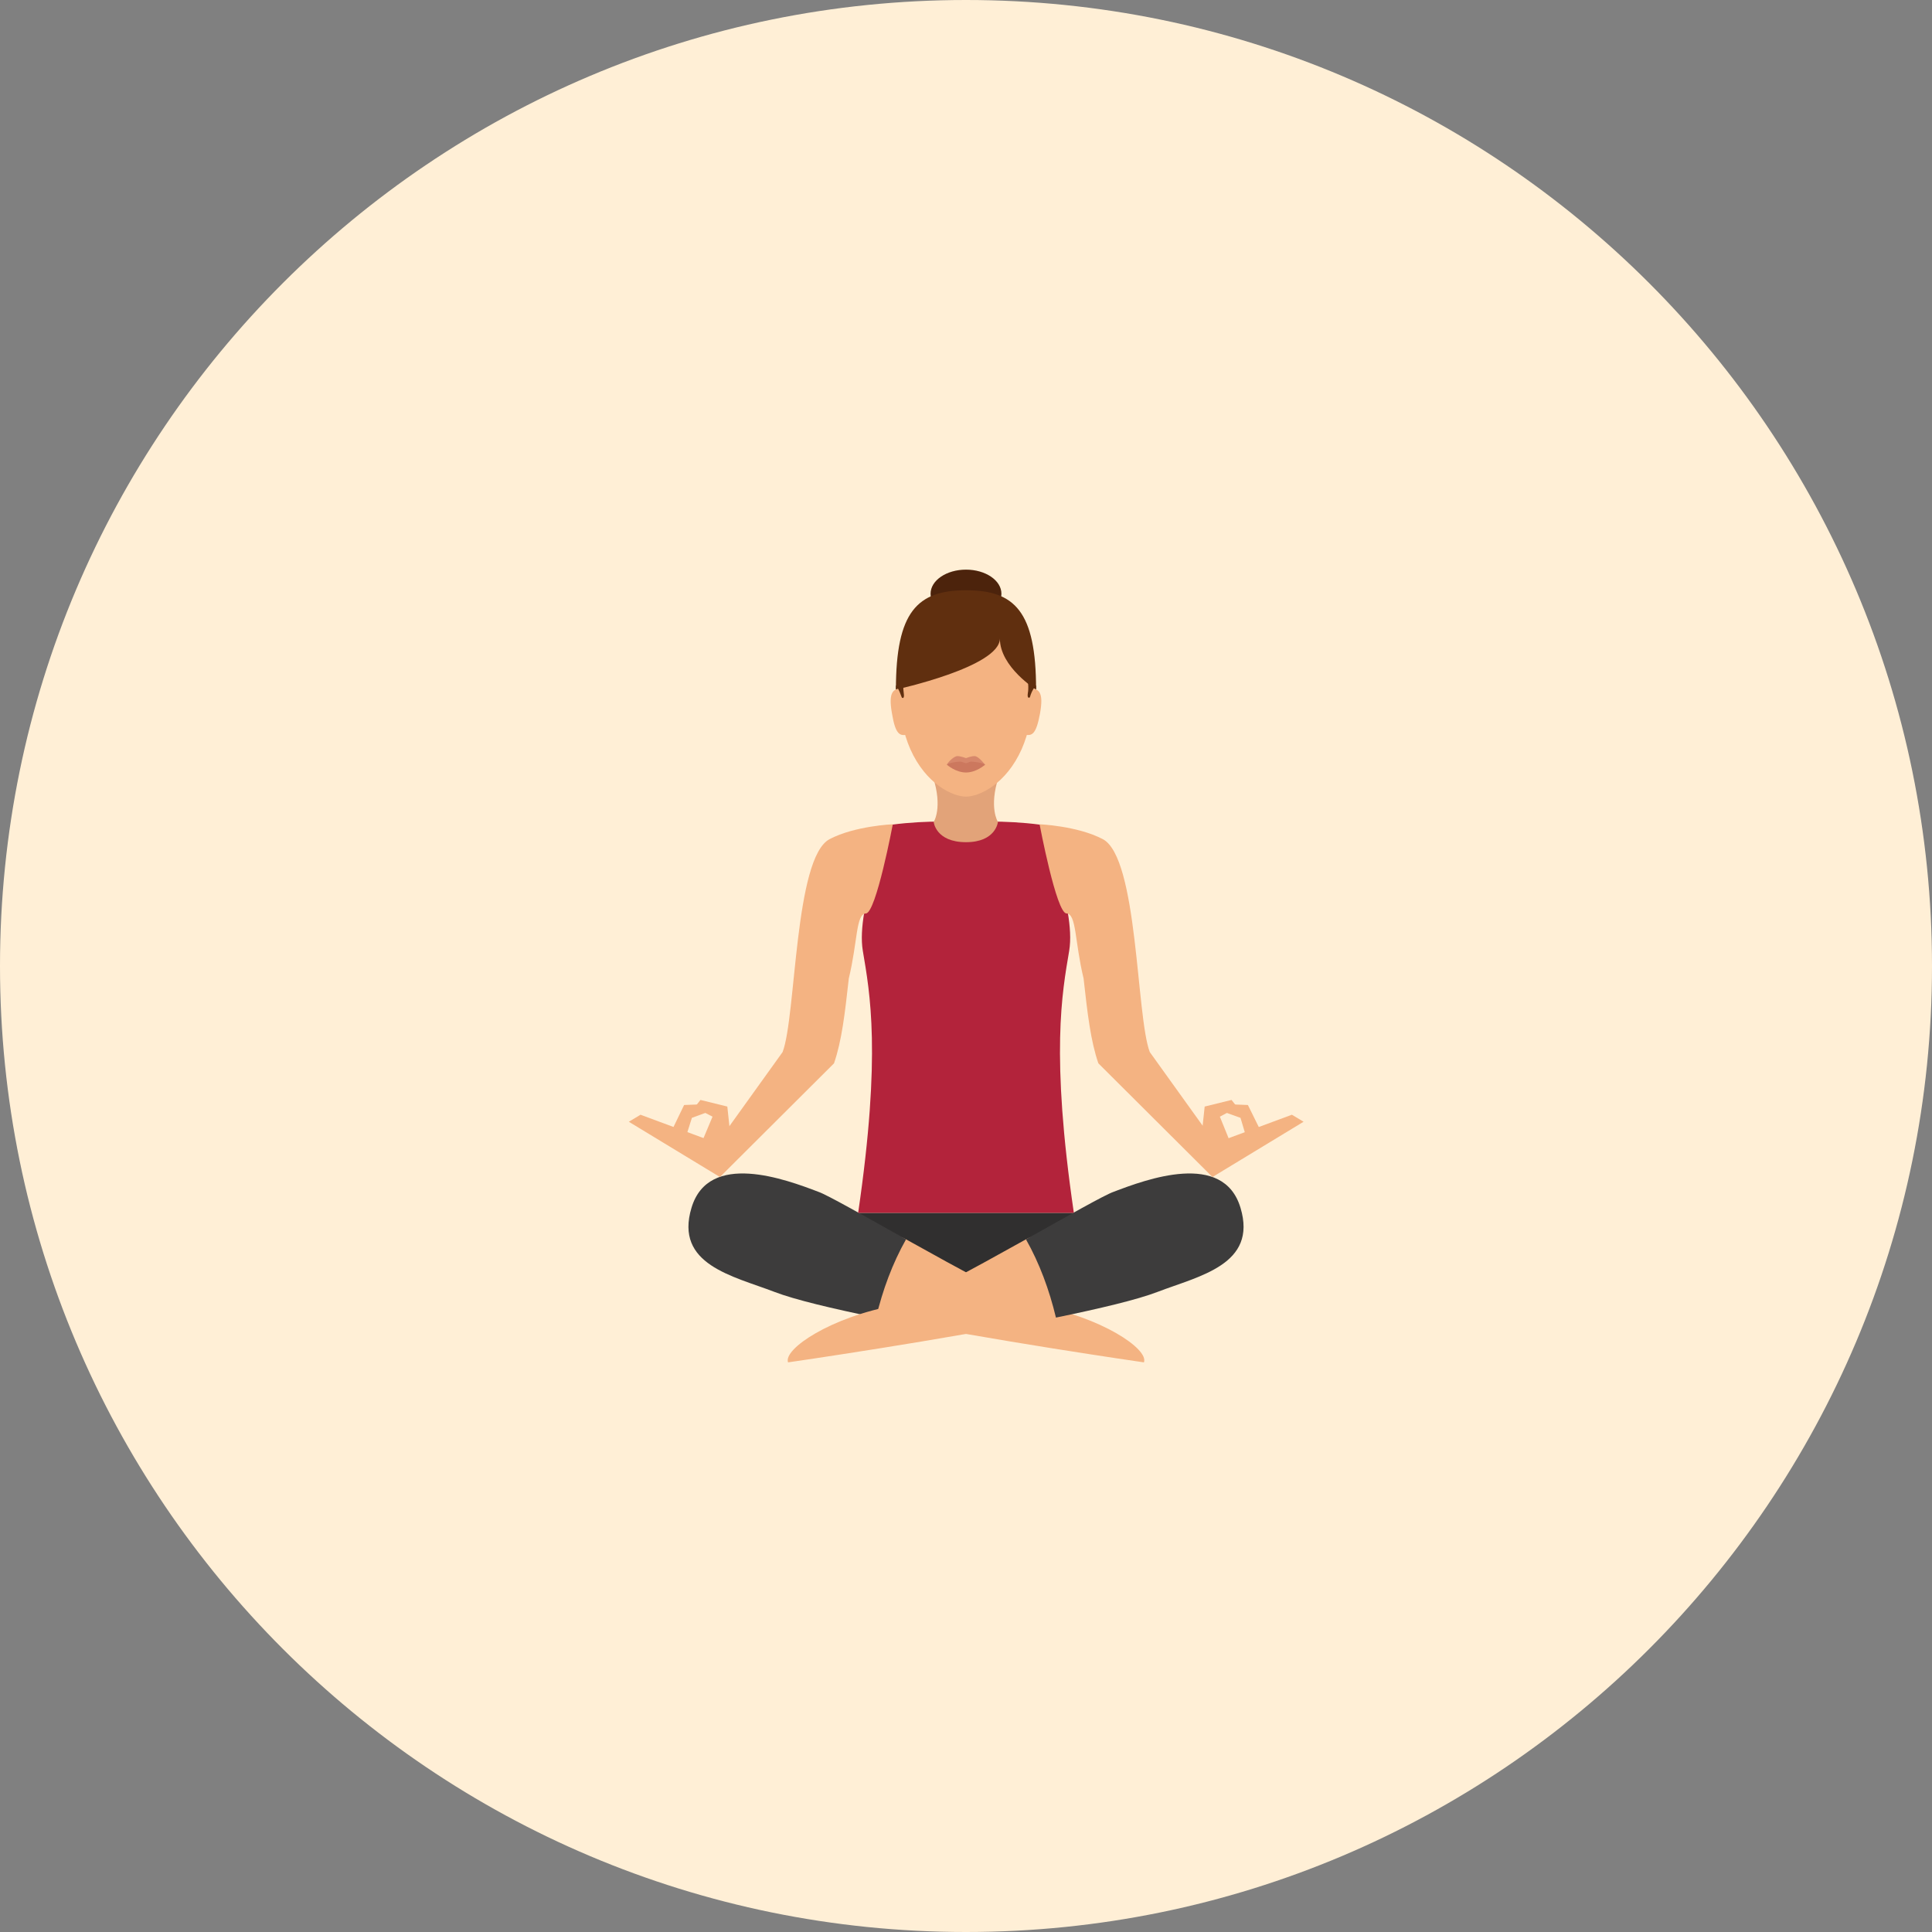 <?xml version="1.0" encoding="iso-8859-1"?>
<!-- Uploaded to: SVG Repo, www.svgrepo.com, Generator: SVG Repo Mixer Tools -->
<svg height="800px" width="800px" version="1.1" id="Layer_1" xmlns="http://www.w3.org/2000/svg" xmlns:xlink="http://www.w3.org/1999/xlink" 
	 viewBox="0 0 496.2 496.2" xml:space="preserve">
<rect x="0" y="0" width="496.2" height="496.2" fill="#808080" stroke="none"/>
<path style="fill:#FFEFD6;" d="M0,248.1C0,111.1,111.1,0,248.1,0s248.1,111.1,248.1,248.1S385.1,496.2,248.1,496.2S0,385.1,0,248.1z
	"/>
<polygon style="fill:#302F2F;" points="220.4,311.5 221.6,321.8 248.1,328.4 274.6,321.8 275.8,311.5 "/>
<path style="fill:#F4B382;" d="M232.7,318.3c13.8,7.7,29.3,16.2,33.3,16.9c16.8,3,29.1,11.3,27.8,14.7c0,0-39.6-5.7-68.7-11.6
	C213.8,336.1,222,312.3,232.7,318.3z"/>
<path style="fill:#3D3C3C;" d="M232.7,318.3c-10.7-6-20.2-11.4-22.5-12.2c-8.4-3.2-28.2-10.6-32.6,4.1
	c-4.4,14.6,10.6,17.5,21.3,21.6c5.2,2,14.9,4.3,26.1,6.6C226.7,331.3,229.2,324.5,232.7,318.3z"/>
<path style="fill:#F4B382;" d="M263.5,318.3c-13.8,7.7-29.3,16.2-33.3,16.9c-16.8,3-29.1,11.3-27.8,14.7c0,0,39.6-5.7,68.7-11.6
	C282.4,336.1,274.2,312.3,263.5,318.3z"/>
<path style="fill:#3D3C3C;" d="M263.5,318.3c10.7-6,20.2-11.4,22.5-12.2c8.4-3.2,28.2-10.6,32.6,4.1c4.4,14.6-10.6,17.5-21.3,21.6
	c-5.2,2-14.9,4.3-26.1,6.6C269.5,331.3,267,324.5,263.5,318.3z"/>
<path style="fill:#B3233B;" d="M274.6,244.2c1.9-11.5-7.5-32.4-7.5-32.4c-4.5-0.6-9.2-0.8-12.7-0.8h-12.6c-3.6,0-8.2,0.2-12.7,0.8
	c0,0-9.4,21-7.5,32.4c1.8,10.7,4.8,26.4-1.2,67.3h27.7l0,0h27.7C269.8,270.6,272.8,254.9,274.6,244.2z"/>
<g>
	<path style="fill:#F4B382;" d="M184.9,302.3l-23.4-14.2l3-1.8l19.7,7.3l16.8-23.4c3.5-9.2,3-50,12.1-54.7
		c6.5-3.4,16.2-3.8,16.2-3.8s-4.3,22.8-6.9,22.9s-2.1,7.2-4.4,16.7c-1,9-1.8,16-3.8,21.8L184.9,302.3z"/>
	<polygon style="fill:#F4B382;" points="187.9,294.5 180.1,293.7 183,286.8 178.4,284.4 179.9,282.5 186.8,284.2 	"/>
	<polygon style="fill:#F4B382;" points="171.6,292.3 175.9,292.8 177.7,287.1 181.5,285.7 181,283.6 175.7,283.8 	"/>
	<path style="fill:#F4B382;" d="M311.4,302.3l23.4-14.2l-3-1.8l-19.7,7.3l-16.8-23.4c-3.5-9.2-3-50-12.1-54.7
		c-6.5-3.4-16.2-3.8-16.2-3.8s4.3,22.8,6.9,22.9s2.1,7.2,4.4,16.7c1,9,1.8,16,3.8,21.8L311.4,302.3z"/>
	<polygon style="fill:#F4B382;" points="308.3,294.5 316.1,293.7 313.3,286.8 317.8,284.4 316.3,282.5 309.4,284.2 	"/>
	<polygon style="fill:#F4B382;" points="324.7,292.3 320.3,292.8 318.6,287.1 314.7,285.7 315.3,283.6 320.5,283.8 	"/>
</g>
<path style="fill:#E2A379;" d="M256.5,199.5h-16.9c2.6,8,0.2,11.6,0.2,11.6s0.5,5.2,8.3,5.2c7.7,0,8.2-5.2,8.2-5.2
	S253.9,207.4,256.5,199.5z"/>
<path style="fill:#F4B382;" d="M265.4,176.2c0-20.1-7.8-24.7-17.3-24.7c-9.6,0-17.3,4.6-17.3,24.7c0,6.8,1.2,12.1,3,16.2
	c4,9,10.9,12.2,14.3,12.2s10.3-3.2,14.3-12.2C264.2,188.3,265.4,183,265.4,176.2z"/>
<path style="fill:#D6876B;" d="M253,196.4c0,0-2.2,1.1-4.9,1.1c-2.7,0-4.9-1.1-4.9-1.1c0-0.3,1.6-2.1,2.6-2.2
	c0.6-0.1,2.3,0.5,2.3,0.5s1.6-0.6,2.3-0.5C251.4,194.3,253,196.4,253,196.4z"/>
<path style="fill:#CC785E;" d="M253,196.4c0,0-2.2,2-4.9,2c-2.7,0-4.9-2-4.9-2s0.5-0.6,3.4-0.8c0.5,0,1.1,0.4,1.5,0.4
	s0.9-0.4,1.3-0.4C252.4,195.8,253,196.4,253,196.4z"/>
<ellipse style="fill:#4C230C;" cx="248.1" cy="152.5" rx="9.1" ry="6.2"/>
<path style="fill:#602F0F;" d="M266.1,177.1c0-20.1-5.5-25.5-18-25.5s-18,5.5-18,25.5c0,0,26.7-5.8,26.7-13.1
	C256.8,171.3,266.1,177.1,266.1,177.1z"/>
<g>
	<path style="fill:#F4B382;" d="M229.1,183.3c0.9,5.5,2.1,5.7,3.8,5.4l-1.8-11.9C229.4,177.1,228.1,177.8,229.1,183.3z"/>
	<path style="fill:#F4B382;" d="M265.1,176.8l-1.8,11.9c1.7,0.3,2.8,0,3.8-5.4C268.1,177.8,266.8,177.1,265.1,176.8z"/>
</g>
<g>
	<path style="fill:#602F0F;" d="M232.1,177.9c-0.1-0.6-0.1-1.1-0.1-1.6c0-0.6,0.1-1,0.1-1l-2,0.8c0,0.3,0,0.6,0,0.9
		c0,0,0.2-0.1,0.6-0.2c0,0,0,0-0.1,0c0.3,0.5,0.6,1.2,1,2.3C231.6,179.2,232.4,179.8,232.1,177.9z"/>
	<path style="fill:#602F0F;" d="M264.1,176.4c0,0.4,0,1-0.1,1.5c-0.3,1.8,0.5,1.2,0.5,1.2c0.3-1.1,0.7-1.8,1-2.3
		c0.4,0.1,0.6,0.2,0.6,0.2c0-0.3,0-0.6,0-0.9l-2-0.8C264,175.4,264.1,175.8,264.1,176.4"/>
</g>
</svg>